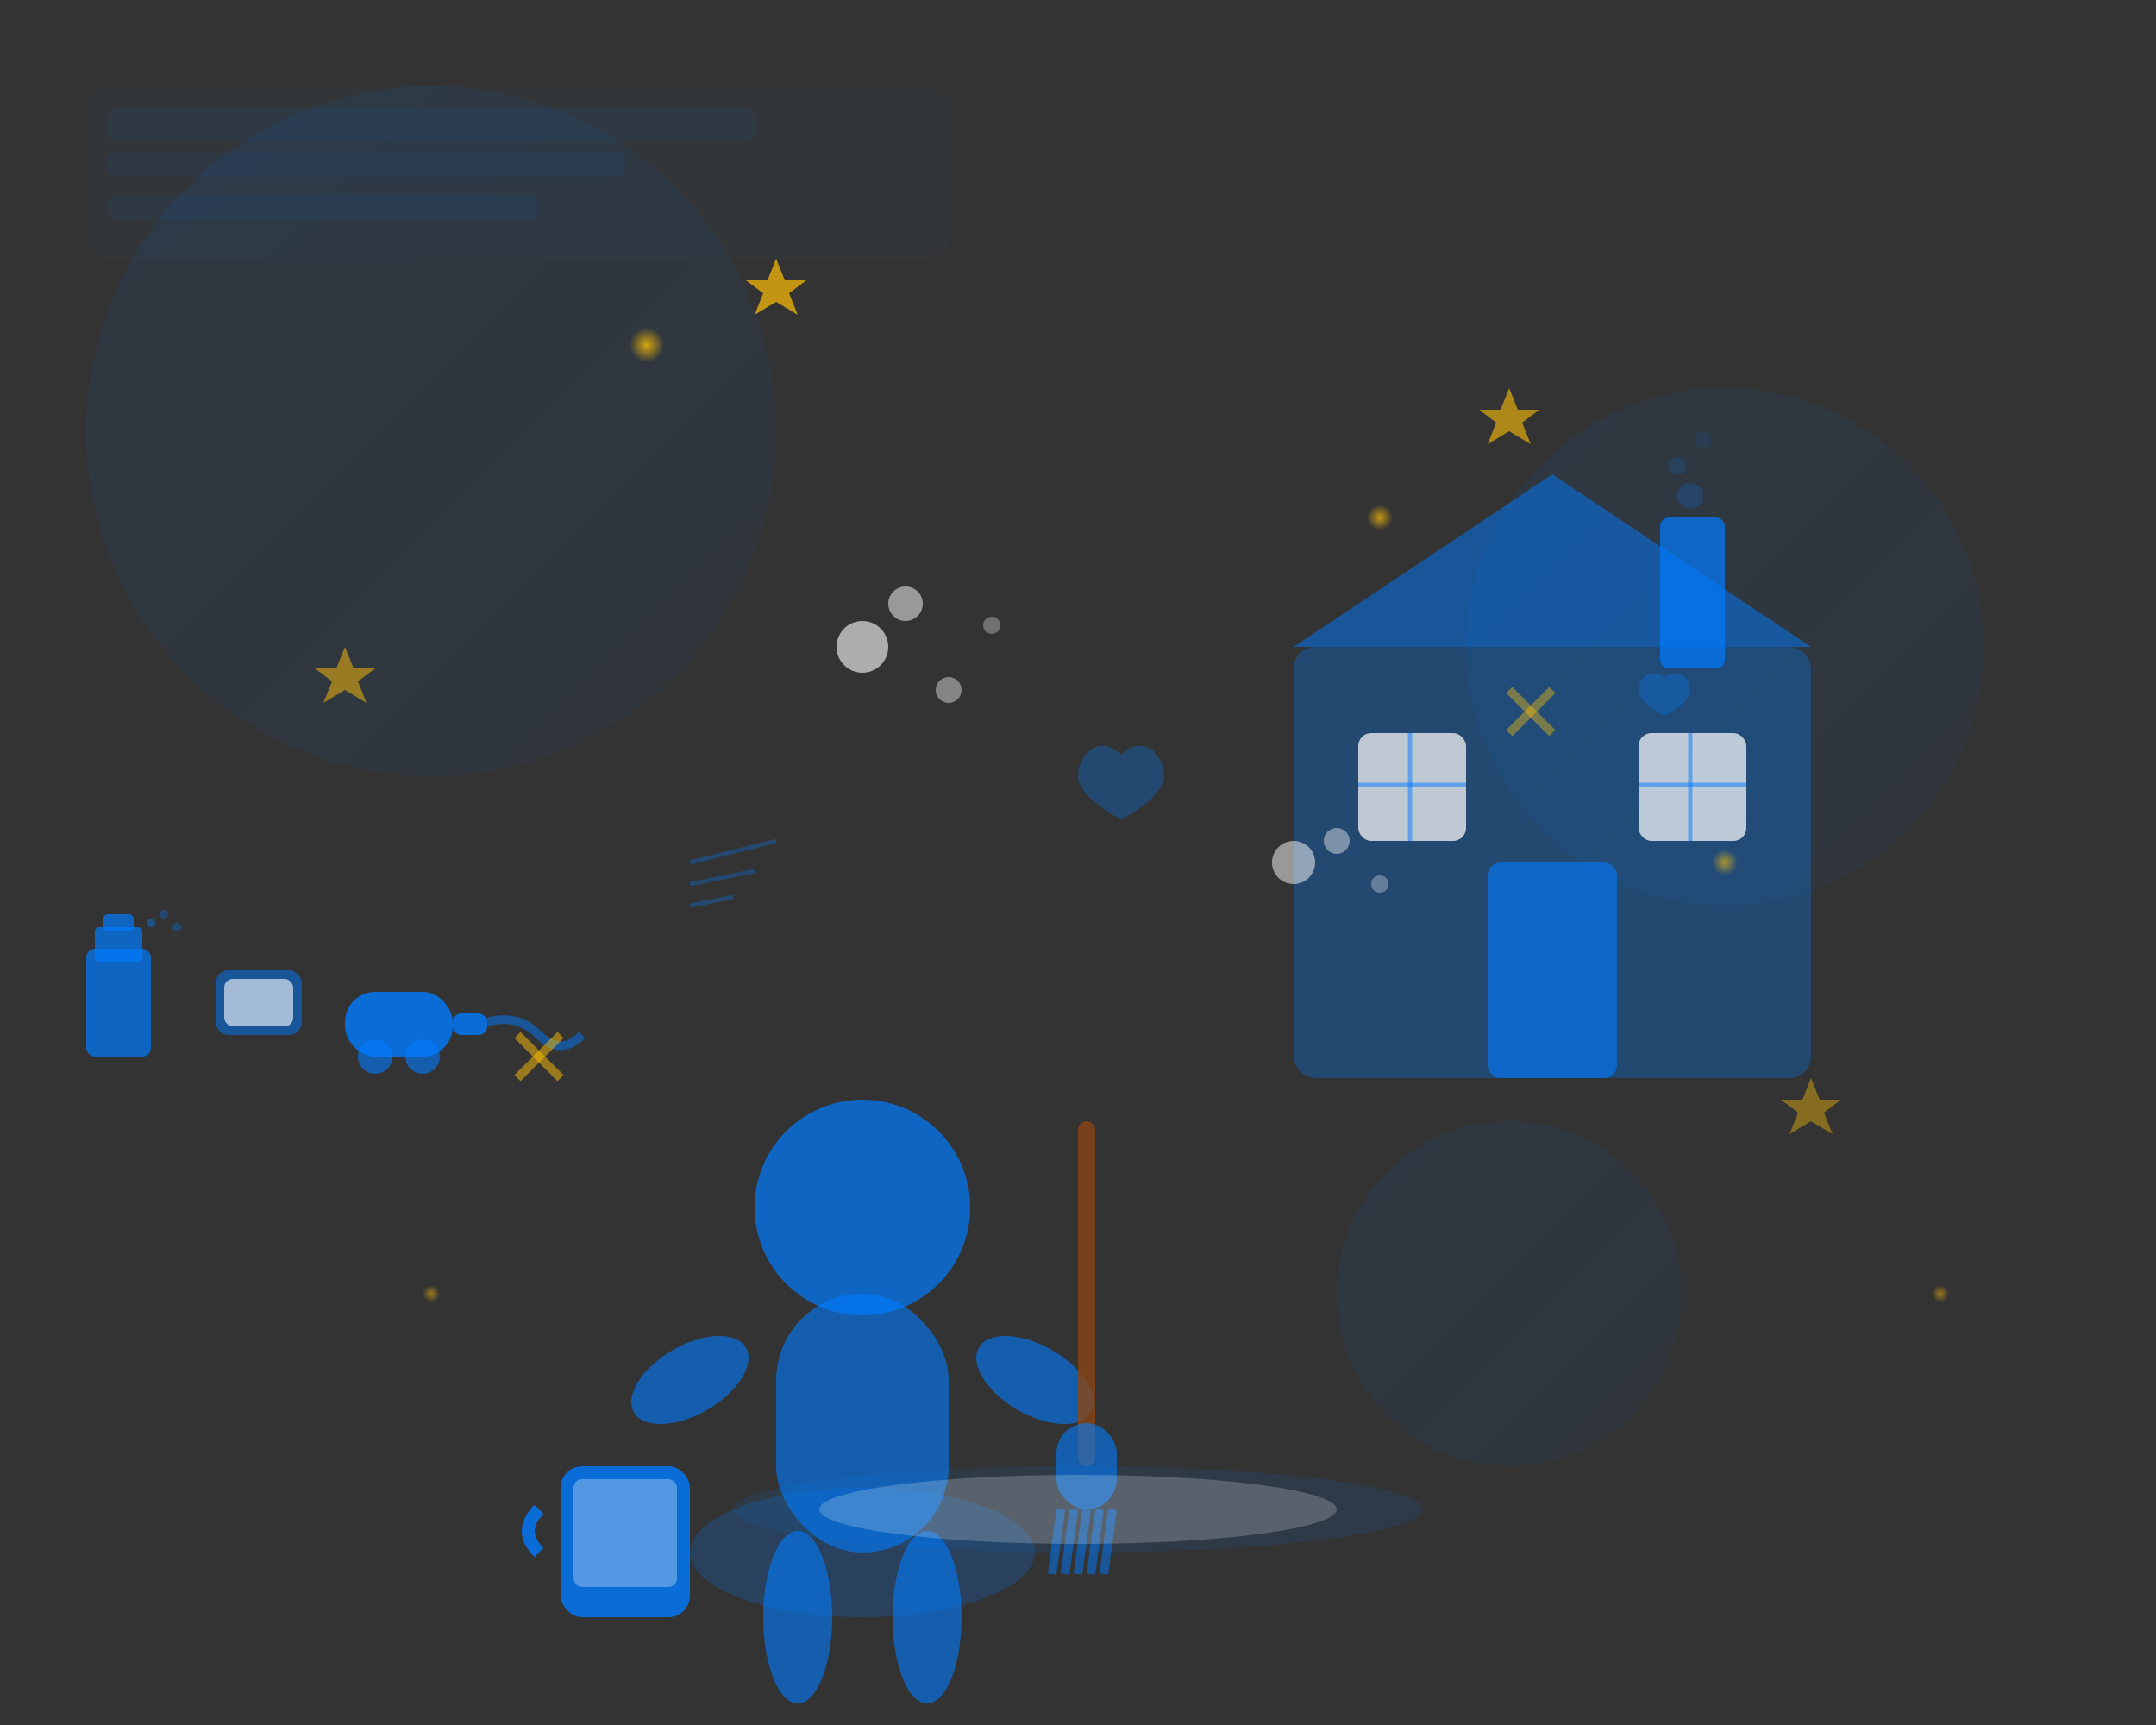 <svg width="500" height="400" viewBox="0 0 500 400" fill="none" xmlns="http://www.w3.org/2000/svg">
  <rect x="0" y="0" width="500" height="400" fill="#333333" stroke="none"/>
  <defs>
    <!-- Gradient for cleaning elements -->
    <linearGradient id="cleanGradient" x1="0%" y1="0%" x2="100%" y2="100%">
      <stop offset="0%" style="stop-color:#007bff;stop-opacity:0.8" />
      <stop offset="100%" style="stop-color:#0056b3;stop-opacity:0.6" />
    </linearGradient>
    
    <!-- Sparkle gradient -->
    <radialGradient id="sparkleGradient" cx="50%" cy="50%" r="50%">
      <stop offset="0%" style="stop-color:#ffc107;stop-opacity:1" />
      <stop offset="100%" style="stop-color:#ffc107;stop-opacity:0" />
    </radialGradient>
  </defs>
  
  <!-- Background circles -->
  <circle cx="100" cy="100" r="80" fill="url(#cleanGradient)" opacity="0.1"/>
  <circle cx="400" cy="150" r="60" fill="url(#cleanGradient)" opacity="0.1"/>
  <circle cx="350" cy="300" r="40" fill="url(#cleanGradient)" opacity="0.1"/>
  
  <!-- Main cleaning person -->
  <g transform="translate(50, 80)">
    <!-- Person body -->
    <ellipse cx="150" cy="280" rx="40" ry="15" fill="#007bff" opacity="0.2"/>
    <rect x="130" y="220" width="40" height="60" rx="20" fill="#007bff" opacity="0.6"/>
    
    <!-- Person head -->
    <circle cx="150" cy="200" r="25" fill="#007bff" opacity="0.7"/>
    
    <!-- Person arms -->
    <ellipse cx="110" cy="240" rx="15" ry="8" fill="#007bff" opacity="0.6" transform="rotate(-30 110 240)"/>
    <ellipse cx="190" cy="240" rx="15" ry="8" fill="#007bff" opacity="0.6" transform="rotate(30 190 240)"/>
    
    <!-- Person legs -->
    <ellipse cx="135" cy="295" rx="8" ry="20" fill="#007bff" opacity="0.6"/>
    <ellipse cx="165" cy="295" rx="8" ry="20" fill="#007bff" opacity="0.6"/>
    
    <!-- Cleaning bucket -->
    <rect x="80" y="260" width="30" height="35" rx="5" fill="#007bff" opacity="0.8"/>
    <rect x="83" y="263" width="24" height="25" rx="2" fill="white" opacity="0.3"/>
    
    <!-- Bucket handle -->
    <path d="M75 270 Q70 275 75 280" stroke="#007bff" stroke-width="3" fill="none" opacity="0.8"/>
    
    <!-- Mop -->
    <rect x="200" y="180" width="4" height="80" rx="2" fill="#8b4513" opacity="0.8"/>
    <rect x="195" y="250" width="14" height="20" rx="7" fill="#007bff" opacity="0.6"/>
    
    <!-- Mop strands -->
    <line x1="196" y1="270" x2="194" y2="285" stroke="#007bff" stroke-width="2" opacity="0.5"/>
    <line x1="199" y1="270" x2="197" y2="285" stroke="#007bff" stroke-width="2" opacity="0.5"/>
    <line x1="202" y1="270" x2="200" y2="285" stroke="#007bff" stroke-width="2" opacity="0.5"/>
    <line x1="205" y1="270" x2="203" y2="285" stroke="#007bff" stroke-width="2" opacity="0.5"/>
    <line x1="208" y1="270" x2="206" y2="285" stroke="#007bff" stroke-width="2" opacity="0.5"/>
  </g>
  
  <!-- House in background -->
  <g transform="translate(300, 50)">
    <!-- House base -->
    <rect x="0" y="100" width="120" height="100" rx="5" fill="#007bff" opacity="0.3"/>
    
    <!-- House roof -->
    <polygon points="0,100 60,60 120,100" fill="#007bff" opacity="0.5"/>
    
    <!-- House door -->
    <rect x="45" y="150" width="30" height="50" rx="3" fill="#007bff" opacity="0.6"/>
    
    <!-- House windows -->
    <rect x="15" y="120" width="25" height="25" rx="3" fill="white" opacity="0.7"/>
    <rect x="80" y="120" width="25" height="25" rx="3" fill="white" opacity="0.7"/>
    
    <!-- Window frames -->
    <line x1="27" y1="120" x2="27" y2="145" stroke="#007bff" stroke-width="1" opacity="0.5"/>
    <line x1="15" y1="132" x2="40" y2="132" stroke="#007bff" stroke-width="1" opacity="0.5"/>
    <line x1="92" y1="120" x2="92" y2="145" stroke="#007bff" stroke-width="1" opacity="0.5"/>
    <line x1="80" y1="132" x2="105" y2="132" stroke="#007bff" stroke-width="1" opacity="0.5"/>
    
    <!-- Chimney -->
    <rect x="85" y="70" width="15" height="35" rx="2" fill="#007bff" opacity="0.7"/>
    
    <!-- Chimney smoke -->
    <circle cx="92" cy="65" r="3" fill="#007bff" opacity="0.2"/>
    <circle cx="89" cy="58" r="2" fill="#007bff" opacity="0.15"/>
    <circle cx="95" cy="52" r="2" fill="#007bff" opacity="0.1"/>
  </g>
  
  <!-- Cleaning supplies -->
  <g transform="translate(20, 200)">
    <!-- Spray bottle -->
    <rect x="0" y="20" width="15" height="25" rx="2" fill="#007bff" opacity="0.7"/>
    <rect x="2" y="15" width="11" height="8" rx="1" fill="#007bff" opacity="0.7"/>
    <rect x="4" y="12" width="7" height="4" rx="1" fill="#007bff" opacity="0.7"/>
    
    <!-- Spray particles -->
    <circle cx="15" cy="14" r="1" fill="#007bff" opacity="0.4"/>
    <circle cx="18" cy="12" r="1" fill="#007bff" opacity="0.3"/>
    <circle cx="21" cy="15" r="1" fill="#007bff" opacity="0.3"/>
    
    <!-- Cleaning cloth -->
    <rect x="30" y="25" width="20" height="15" rx="3" fill="#007bff" opacity="0.5"/>
    <rect x="32" y="27" width="16" height="11" rx="2" fill="white" opacity="0.6"/>
    
    <!-- Vacuum cleaner -->
    <rect x="60" y="30" width="25" height="15" rx="7" fill="#007bff" opacity="0.8"/>
    <rect x="85" y="35" width="8" height="5" rx="2" fill="#007bff" opacity="0.8"/>
    <circle cx="67" cy="45" r="4" fill="#007bff" opacity="0.6"/>
    <circle cx="78" cy="45" r="4" fill="#007bff" opacity="0.6"/>
    
    <!-- Vacuum cord -->
    <path d="M93 37 Q100 35 105 40 Q110 45 115 40" stroke="#007bff" stroke-width="2" fill="none" opacity="0.5"/>
  </g>
  
  <!-- Sparkles and cleaning effects -->
  <g>
    <!-- Large sparkles -->
    <circle cx="150" cy="80" r="4" fill="url(#sparkleGradient)" opacity="0.8"/>
    <circle cx="320" cy="120" r="3" fill="url(#sparkleGradient)" opacity="0.7"/>
    <circle cx="400" cy="200" r="3" fill="url(#sparkleGradient)" opacity="0.6"/>
    <circle cx="100" cy="300" r="2" fill="url(#sparkleGradient)" opacity="0.5"/>
    <circle cx="450" cy="300" r="2" fill="url(#sparkleGradient)" opacity="0.5"/>
    
    <!-- Sparkle stars -->
    <polygon points="180,60 182,65 187,65 183,68 185,73 180,70 175,73 177,68 173,65 178,65" fill="#ffc107" opacity="0.7"/>
    <polygon points="350,90 352,95 357,95 353,98 355,103 350,100 345,103 347,98 343,95 348,95" fill="#ffc107" opacity="0.6"/>
    <polygon points="80,150 82,155 87,155 83,158 85,163 80,160 75,163 77,158 73,155 78,155" fill="#ffc107" opacity="0.5"/>
    <polygon points="420,250 422,255 427,255 423,258 425,263 420,260 415,263 417,258 413,255 418,255" fill="#ffc107" opacity="0.4"/>
    
    <!-- Cleaning bubbles -->
    <circle cx="200" cy="150" r="6" fill="white" opacity="0.6"/>
    <circle cx="210" cy="140" r="4" fill="white" opacity="0.5"/>
    <circle cx="220" cy="160" r="3" fill="white" opacity="0.4"/>
    <circle cx="230" cy="145" r="2" fill="white" opacity="0.3"/>
    
    <circle cx="300" cy="200" r="5" fill="white" opacity="0.5"/>
    <circle cx="310" cy="195" r="3" fill="white" opacity="0.4"/>
    <circle cx="320" cy="205" r="2" fill="white" opacity="0.3"/>
    
    <!-- Water droplets -->
    <path d="M250 180 C250 175 255 170 260 175 C265 170 270 175 270 180 C270 185 260 190 260 190 C260 190 250 185 250 180 Z" fill="#007bff" opacity="0.3"/>
    <path d="M380 160 C380 157 383 155 386 157 C389 155 392 157 392 160 C392 163 386 166 386 166 C386 166 380 163 380 160 Z" fill="#007bff" opacity="0.3"/>
    
    <!-- Motion lines -->
    <line x1="160" y1="200" x2="180" y2="195" stroke="#007bff" stroke-width="1" opacity="0.3"/>
    <line x1="160" y1="205" x2="175" y2="202" stroke="#007bff" stroke-width="1" opacity="0.3"/>
    <line x1="160" y1="210" x2="170" y2="208" stroke="#007bff" stroke-width="1" opacity="0.3"/>
    
    <!-- Shine effects -->
    <line x1="120" y1="250" x2="130" y2="240" stroke="#ffc107" stroke-width="2" opacity="0.5"/>
    <line x1="130" y1="250" x2="120" y2="240" stroke="#ffc107" stroke-width="2" opacity="0.5"/>
    
    <line x1="350" y1="170" x2="360" y2="160" stroke="#ffc107" stroke-width="2" opacity="0.4"/>
    <line x1="360" y1="170" x2="350" y2="160" stroke="#ffc107" stroke-width="2" opacity="0.4"/>
    
    <!-- Clean surface reflection -->
    <ellipse cx="250" cy="350" rx="80" ry="10" fill="#007bff" opacity="0.1"/>
    <ellipse cx="250" cy="350" rx="60" ry="8" fill="white" opacity="0.2"/>
  </g>
  
  <!-- Text elements suggestion -->
  <g opacity="0.3">
    <!-- Professional text area -->
    <rect x="20" y="20" width="200" height="40" rx="5" fill="#007bff" opacity="0.1"/>
    <rect x="25" y="25" width="150" height="8" rx="2" fill="#007bff" opacity="0.2"/>
    <rect x="25" y="35" width="120" height="6" rx="2" fill="#007bff" opacity="0.2"/>
    <rect x="25" y="45" width="100" height="6" rx="2" fill="#007bff" opacity="0.2"/>
  </g>
</svg>

